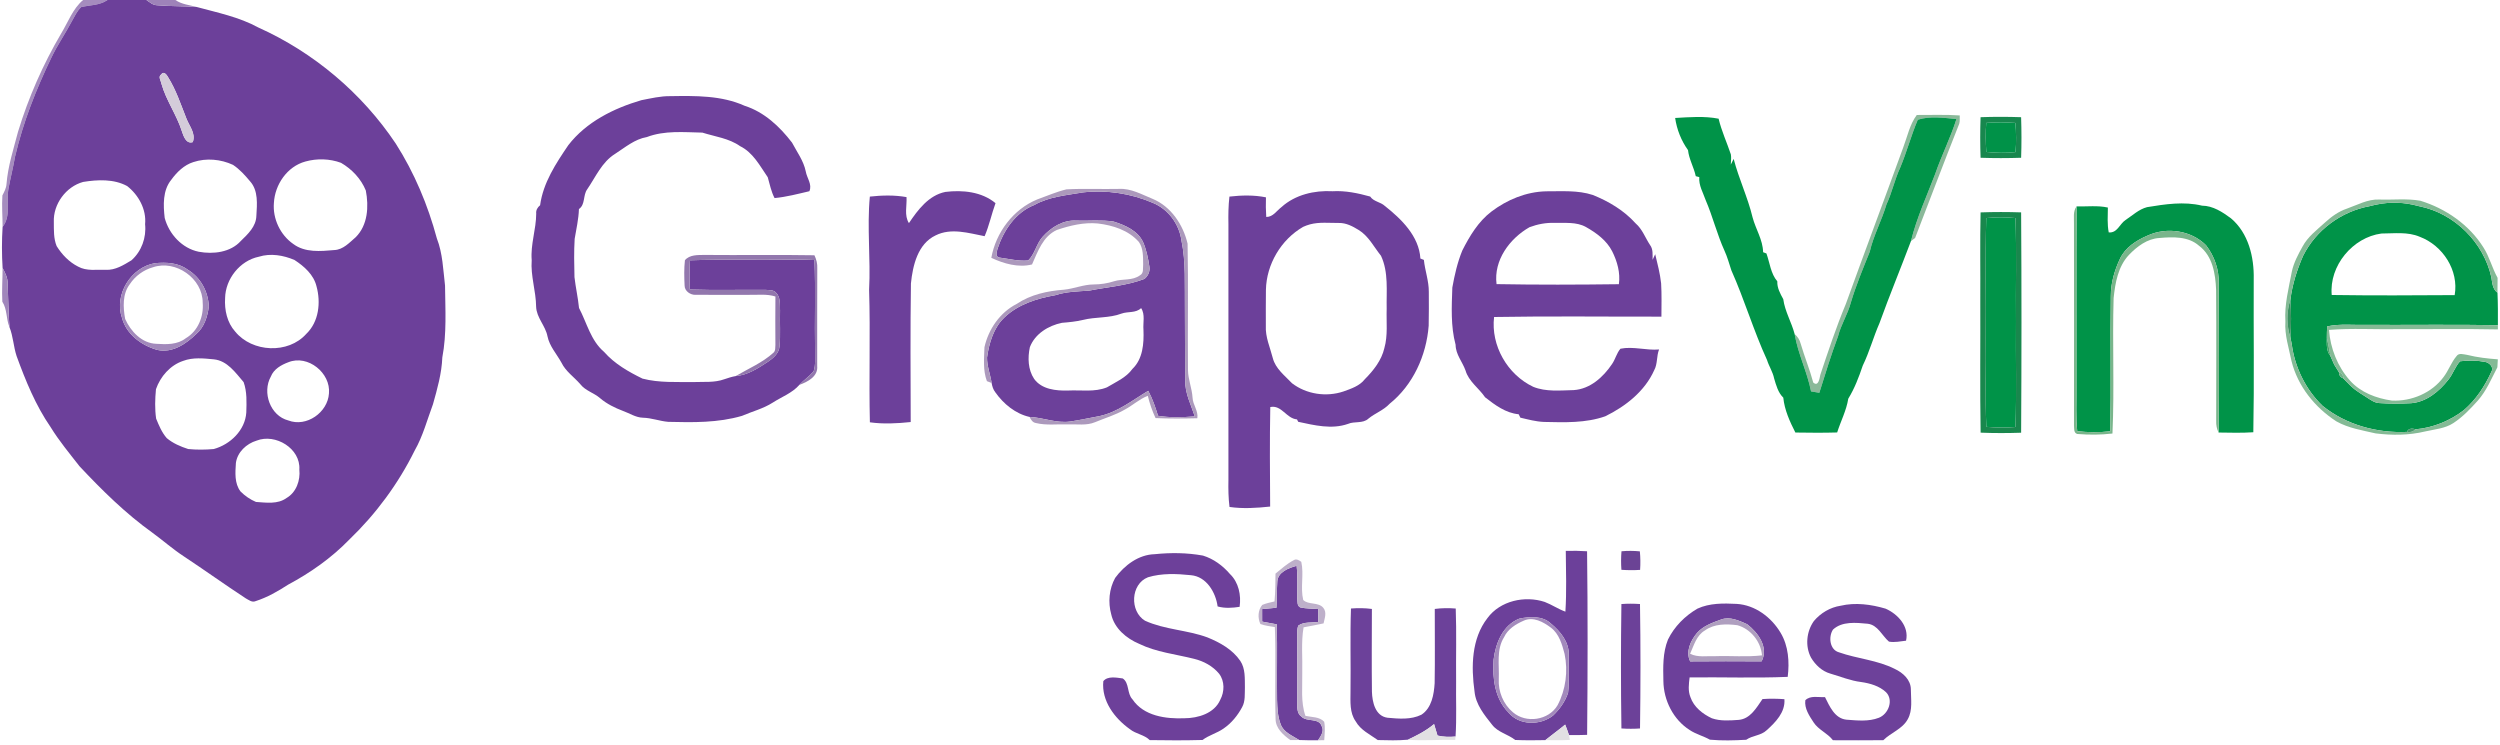 <?xml version="1.0" encoding="UTF-8" ?>
<!DOCTYPE svg PUBLIC "-//W3C//DTD SVG 1.1//EN" "http://www.w3.org/Graphics/SVG/1.1/DTD/svg11.dtd">
<svg width="1182pt" height="352pt" viewBox="0 0 1182 352" version="1.1" xmlns="http://www.w3.org/2000/svg">
<g id="#0e0e0eff">
</g>
<g id="#e6e5e5ff">
</g>
<g id="#a58cbeff">
<path fill="#a58cbe" opacity="1.00" d=" M 39.28 0.00 L 50.81 0.00 C 47.14 2.59 42.59 2.36 38.41 3.34 C 36.42 5.16 35.33 7.71 33.99 10.01 C 30.91 15.85 27.13 21.30 24.28 27.27 C 17.05 42.25 10.90 57.85 7.11 74.08 C 6.24 79.09 4.99 84.02 4.04 89.01 C 2.87 95.07 5.35 102.02 1.23 107.29 C 1.22 102.33 0.80 97.36 1.13 92.40 C 2.00 90.71 2.95 88.99 3.07 87.04 C 3.74 78.58 6.39 70.48 8.52 62.31 C 13.44 46.10 20.32 30.49 28.89 15.88 C 32.19 10.49 34.35 4.19 39.28 0.00 Z" />
</g>
<g id="#6c409aff">
<path fill="#6c409a" opacity="1.00" d=" M 50.81 0.00 L 69.23 0.00 C 70.75 1.05 72.25 2.42 74.21 2.48 C 80.46 3.04 86.76 2.83 93.02 3.31 C 102.85 5.98 113.07 8.05 122.09 12.98 C 148.28 24.74 171.13 43.99 187.10 67.87 C 195.91 81.67 202.31 96.95 206.55 112.74 C 209.31 119.82 209.52 127.53 210.41 135.00 C 210.53 146.33 211.26 157.77 209.13 168.98 C 208.83 176.57 206.75 183.88 204.70 191.15 C 201.96 198.48 199.98 206.15 196.07 213.00 C 188.31 228.71 177.75 243.01 165.12 255.14 C 156.74 263.77 146.81 270.77 136.22 276.43 C 131.39 279.56 126.35 282.45 120.84 284.22 C 119.13 284.99 117.57 283.61 116.15 282.87 C 106.30 276.42 96.74 269.54 86.92 263.05 C 81.73 259.66 77.09 255.54 72.09 251.89 C 59.40 242.81 48.24 231.79 37.59 220.44 C 32.89 214.40 27.96 208.49 23.94 201.96 C 16.83 191.65 12.09 179.99 7.83 168.30 C 6.37 163.83 6.23 159.03 4.47 154.64 C 3.98 147.77 3.89 140.88 3.62 133.99 C 3.66 131.34 2.41 128.98 1.23 126.70 C 0.83 120.24 0.82 113.75 1.23 107.29 C 5.35 102.02 2.87 95.07 4.04 89.01 C 4.99 84.02 6.24 79.09 7.11 74.08 C 10.90 57.85 17.05 42.25 24.28 27.27 C 27.13 21.30 30.91 15.85 33.99 10.01 C 35.33 7.71 36.42 5.16 38.41 3.34 C 42.59 2.36 47.14 2.59 50.81 0.00 M 76.23 35.20 C 74.59 36.22 76.14 38.26 76.34 39.64 C 78.57 47.51 83.49 54.21 85.97 62.00 C 86.74 64.31 87.99 68.23 91.15 67.19 C 92.66 63.07 89.53 59.66 88.14 56.06 C 85.50 49.44 83.28 42.62 79.49 36.53 C 78.92 35.43 77.36 33.36 76.23 35.20 M 91.40 76.64 C 87.04 78.01 83.61 81.38 80.98 85.00 C 76.89 90.01 77.17 96.99 77.87 103.05 C 79.90 110.66 86.06 117.42 93.97 119.03 C 100.81 120.29 108.99 119.36 113.88 113.91 C 117.22 110.66 121.08 107.08 121.21 102.06 C 121.53 96.58 122.20 90.11 118.22 85.71 C 115.83 82.85 113.29 80.02 110.17 77.95 C 104.36 75.25 97.52 74.62 91.40 76.64 M 144.37 76.37 C 135.77 78.72 129.96 87.27 129.50 95.96 C 128.88 103.42 132.54 111.12 138.67 115.36 C 144.21 119.51 151.57 118.80 158.05 118.23 C 162.28 118.05 165.18 114.71 168.17 112.16 C 173.94 106.42 174.41 97.62 172.96 90.08 C 170.71 84.54 166.37 79.96 161.23 76.98 C 155.91 75.00 149.82 74.84 144.37 76.37 M 39.30 86.02 C 31.17 88.25 25.08 96.56 25.45 105.00 C 25.48 108.80 25.31 112.76 26.78 116.35 C 29.27 120.34 32.68 123.92 36.93 126.05 C 40.92 128.28 45.64 127.40 50.00 127.57 C 54.49 127.82 58.47 125.30 62.16 123.07 C 66.92 118.84 69.27 112.32 68.60 106.01 C 69.28 99.02 65.52 92.19 60.12 87.97 C 53.81 84.54 46.16 84.91 39.30 86.02 M 122.38 121.38 C 113.43 123.22 106.57 131.90 106.43 140.96 C 106.08 146.56 107.37 152.54 111.21 156.79 C 119.27 166.65 136.28 167.47 144.83 157.84 C 150.78 152.15 151.75 142.96 149.64 135.35 C 148.31 129.85 143.78 125.88 139.23 122.92 C 133.97 120.67 127.95 119.64 122.38 121.38 M 73.34 124.43 C 62.02 126.26 53.82 139.33 57.68 150.28 C 59.69 158.05 66.95 163.35 74.37 165.44 C 81.48 167.05 88.02 162.56 92.86 157.85 C 96.57 154.64 98.13 149.69 98.72 144.98 C 98.53 137.92 94.75 131.03 88.61 127.42 C 84.22 124.17 78.56 123.94 73.34 124.43 M 86.59 170.63 C 80.47 172.66 75.81 178.03 73.74 184.01 C 73.30 188.62 73.15 193.35 73.82 197.93 C 75.15 201.16 76.52 204.51 78.85 207.15 C 81.76 209.60 85.37 211.14 88.97 212.30 C 92.97 212.70 97.04 212.66 101.05 212.31 C 108.85 210.17 115.92 203.43 116.45 195.03 C 116.59 190.24 116.83 185.25 115.19 180.67 C 111.34 176.21 107.47 170.51 101.07 169.89 C 96.28 169.43 91.19 168.88 86.59 170.63 M 136.35 171.26 C 132.95 172.53 129.45 174.49 128.05 178.05 C 123.86 185.52 127.76 196.61 136.32 198.79 C 144.90 202.09 154.95 195.01 155.53 186.04 C 156.46 176.36 145.56 167.53 136.35 171.26 M 121.34 208.32 C 116.52 209.77 112.20 213.78 111.53 218.92 C 111.24 223.44 110.80 228.50 113.70 232.34 C 115.78 234.44 118.30 236.17 121.02 237.32 C 125.83 237.64 131.29 238.51 135.45 235.47 C 140.09 232.81 142.08 227.12 141.53 221.99 C 142.18 212.04 130.19 204.82 121.34 208.32 Z" />
<path fill="#6c409a" opacity="1.00" d=" M 303.23 47.37 C 307.78 46.50 312.33 45.38 317.00 45.46 C 328.79 45.28 341.12 45.08 352.08 50.02 C 361.34 52.97 368.68 59.87 374.47 67.43 C 376.81 71.87 379.94 76.02 380.96 81.04 C 381.48 84.19 384.12 87.18 382.67 90.41 C 377.22 91.68 371.79 93.13 366.21 93.65 C 364.60 90.55 363.94 87.12 362.99 83.80 C 359.28 78.40 356.07 72.13 349.92 69.10 C 344.62 65.36 338.10 64.61 332.08 62.70 C 323.32 62.52 314.21 61.61 305.83 64.80 C 300.06 65.79 295.56 69.70 290.78 72.77 C 284.56 76.64 281.62 83.69 277.62 89.52 C 275.57 92.33 276.82 96.70 273.72 98.84 C 273.57 103.62 272.47 108.26 271.70 112.95 C 271.33 118.96 271.47 125.00 271.61 131.02 C 272.17 135.90 273.27 140.71 273.76 145.61 C 277.47 152.64 279.29 161.01 285.60 166.37 C 290.54 172.00 297.13 175.76 303.78 179.01 C 311.66 181.06 319.92 180.55 327.99 180.64 C 332.82 180.44 337.84 181.00 342.47 179.30 C 344.23 178.71 345.99 178.12 347.83 177.81 C 353.55 177.35 358.41 174.09 363.08 171.04 C 365.62 169.33 368.27 167.06 368.56 163.80 C 369.10 158.20 368.62 152.57 368.81 146.96 C 368.67 144.03 369.14 140.50 366.80 138.27 C 365.57 137.00 363.66 137.22 362.07 137.06 C 350.10 136.94 338.12 137.30 326.16 136.88 C 325.93 132.28 325.96 127.67 326.22 123.07 C 341.80 122.51 357.41 122.99 373.00 122.77 C 377.02 122.68 381.05 122.74 385.07 122.95 C 385.67 137.29 385.08 151.65 385.36 165.99 C 385.28 169.19 385.71 172.52 384.68 175.60 C 382.65 177.94 380.04 179.69 377.94 181.97 C 374.54 185.85 369.57 187.63 365.33 190.37 C 360.85 193.23 355.64 194.53 350.81 196.62 C 339.51 199.94 327.61 199.74 315.95 199.45 C 311.91 199.12 308.06 197.58 303.99 197.50 C 300.59 197.41 297.70 195.41 294.58 194.30 C 290.69 192.82 286.91 190.98 283.72 188.26 C 280.82 185.71 276.78 184.77 274.36 181.64 C 271.41 178.22 267.46 175.62 265.46 171.47 C 263.19 167.34 259.80 163.71 258.84 158.96 C 257.89 154.02 253.67 150.21 253.48 145.03 C 253.41 137.61 250.82 130.45 251.39 123.00 C 250.78 115.56 253.50 108.43 253.52 101.02 C 253.33 99.37 254.14 98.05 255.36 97.04 C 256.80 86.40 262.81 77.32 268.70 68.64 C 277.19 57.64 290.19 51.19 303.23 47.37 Z" />
<path fill="#6c409a" opacity="1.00" d=" M 429.74 105.49 C 433.97 99.21 439.09 92.33 446.97 90.74 C 455.10 89.74 464.17 90.63 470.68 96.05 C 468.81 101.21 467.70 106.62 465.53 111.67 C 457.97 110.22 449.71 107.60 442.36 111.29 C 433.91 115.28 431.55 125.54 430.69 134.00 C 430.36 155.84 430.53 177.69 430.58 199.54 C 424.16 200.22 417.69 200.56 411.28 199.67 C 410.78 178.78 411.56 157.89 410.91 137.00 C 411.70 122.33 409.87 107.61 411.26 92.95 C 417.00 92.32 422.90 92.17 428.60 93.19 C 428.86 97.26 427.42 101.84 429.74 105.49 Z" />
<path fill="#6c409a" opacity="1.00" d=" M 489.05 96.91 C 496.08 92.94 504.22 92.33 512.02 90.97 C 523.17 89.69 534.72 91.47 545.02 95.90 C 552.33 98.85 557.53 105.96 558.59 113.71 C 560.72 124.01 560.06 134.56 560.21 145.00 C 560.21 156.66 560.32 168.32 560.36 179.97 C 560.26 185.94 563.07 191.33 564.90 196.87 C 559.11 197.32 553.26 197.56 547.51 196.58 C 546.28 192.53 544.90 188.51 542.88 184.78 C 535.44 189.20 528.49 194.87 519.84 196.74 C 515.24 197.56 510.68 198.61 506.06 199.29 C 499.50 200.25 493.27 197.41 486.79 197.13 C 480.11 195.63 474.45 190.97 470.57 185.45 C 469.58 184.19 469.11 182.63 468.84 181.08 C 468.24 177.03 466.61 173.12 466.68 169.00 C 467.68 162.10 469.75 154.91 475.00 149.99 C 481.45 143.86 490.30 141.09 498.89 139.58 C 504.07 137.89 509.51 137.78 514.89 137.42 C 523.63 135.66 532.68 135.09 541.07 131.87 C 542.82 130.52 543.82 128.22 543.43 126.02 C 542.83 122.08 542.03 118.11 540.44 114.45 C 537.89 109.01 531.91 106.46 526.52 104.76 C 520.71 103.84 514.79 104.51 508.94 104.31 C 502.70 103.89 496.96 107.48 492.94 111.97 C 490.01 115.28 489.30 120.06 486.14 123.16 C 481.56 123.60 476.86 122.34 472.30 121.75 C 470.43 121.12 471.34 119.12 471.59 117.73 C 474.48 108.96 480.12 100.41 489.05 96.91 M 530.23 148.27 C 524.40 150.49 518.01 149.75 512.02 151.26 C 508.76 152.04 505.42 152.36 502.09 152.63 C 495.70 153.93 489.32 157.82 486.92 164.14 C 485.85 169.10 486.02 174.76 488.92 179.11 C 492.50 184.13 499.33 184.81 505.02 184.64 C 511.12 184.33 517.54 185.51 523.35 183.14 C 527.61 180.58 532.42 178.59 535.42 174.42 C 540.36 169.69 540.88 162.42 540.63 155.99 C 540.33 152.58 541.53 148.70 539.52 145.67 C 536.98 148.14 533.29 147.16 530.23 148.27 Z" />
<path fill="#6c409a" opacity="1.00" d=" M 605.89 97.91 C 612.38 92.04 621.44 89.94 630.00 90.42 C 636.07 90.06 642.02 91.32 647.83 92.93 C 649.43 95.34 652.68 95.45 654.73 97.35 C 662.60 103.59 670.88 111.59 671.57 122.23 C 672.11 122.44 672.66 122.66 673.21 122.88 C 673.72 127.96 675.59 132.85 675.54 138.00 C 675.55 143.33 675.62 148.67 675.48 154.01 C 674.40 168.06 668.08 182.06 656.95 190.95 C 654.15 193.99 650.14 195.32 647.00 197.92 C 644.36 200.39 640.40 199.05 637.29 200.43 C 629.60 203.11 621.45 201.07 613.79 199.43 C 613.65 199.14 613.36 198.57 613.22 198.29 C 608.15 197.87 605.96 191.32 600.59 192.45 C 600.29 208.13 600.43 223.82 600.53 239.50 C 594.14 240.18 587.69 240.61 581.31 239.69 C 580.79 235.48 580.71 231.24 580.80 227.00 C 580.81 186.67 580.81 146.34 580.80 106.00 C 580.71 101.64 580.77 97.28 581.27 92.95 C 586.99 92.30 592.87 92.15 598.54 93.30 C 598.44 96.40 598.47 99.49 598.68 102.58 C 601.86 102.63 603.61 99.63 605.89 97.91 M 619.32 106.09 C 618.21 106.40 617.15 106.79 616.12 107.26 C 605.67 113.28 598.79 124.95 598.53 137.00 C 598.43 142.66 598.50 148.33 598.49 153.99 C 598.19 159.32 600.50 164.27 601.79 169.34 C 603.10 174.38 607.45 177.56 610.84 181.18 C 617.65 186.42 627.08 187.82 635.20 185.08 C 638.85 183.76 642.83 182.48 645.30 179.28 C 649.39 175.17 653.19 170.37 654.52 164.60 C 656.25 158.55 655.41 152.20 655.62 146.00 C 655.44 137.62 656.59 128.78 652.94 120.94 C 649.56 116.74 647.06 111.56 642.30 108.69 C 639.50 106.97 636.41 105.34 633.04 105.42 C 628.47 105.45 623.78 104.89 619.32 106.09 Z" />
<path fill="#6c409a" opacity="1.00" d=" M 705.08 100.08 C 712.53 94.42 721.57 90.67 730.99 90.45 C 738.37 90.49 745.94 89.85 753.08 92.18 C 760.65 95.23 767.84 99.50 773.34 105.63 C 776.52 108.37 777.86 112.41 780.12 115.81 C 781.67 117.82 781.30 120.47 781.35 122.84 C 781.75 121.95 782.16 121.07 782.58 120.19 C 783.67 124.74 784.87 129.30 785.38 133.97 C 785.69 139.21 785.54 144.47 785.52 149.71 C 759.14 149.76 732.76 149.40 706.40 149.88 C 704.81 163.40 712.70 177.09 724.90 182.88 C 730.96 185.34 737.67 184.58 744.05 184.44 C 751.83 183.93 758.00 178.31 762.16 172.14 C 763.75 169.86 764.33 166.98 766.15 164.87 C 772.21 163.66 778.31 165.76 784.41 165.23 C 783.14 168.40 783.77 172.01 782.10 175.06 C 777.64 185.00 768.60 192.10 759.00 196.81 C 749.69 200.09 739.71 199.71 729.98 199.49 C 726.19 199.34 722.51 198.33 718.83 197.47 C 718.56 196.93 718.29 196.39 718.03 195.86 C 711.91 195.29 706.83 191.50 702.16 187.84 C 699.20 183.48 694.38 180.35 692.88 175.11 C 691.41 171.02 688.25 167.58 688.21 163.03 C 685.84 154.20 686.35 145.00 686.66 135.96 C 687.73 130.01 689.08 124.02 691.39 118.41 C 694.85 111.59 698.92 104.80 705.08 100.08 M 723.15 107.42 C 713.77 112.76 706.13 123.06 707.57 134.33 C 726.84 134.69 746.13 134.62 765.41 134.37 C 766.16 128.99 764.64 123.60 762.24 118.82 C 759.61 113.65 754.75 110.10 749.82 107.32 C 745.29 104.81 739.97 105.51 735.01 105.38 C 730.95 105.23 726.93 106.00 723.15 107.42 Z" />
<path fill="#6c409a" opacity="1.00" d=" M 740.30 260.46 C 743.66 260.36 747.01 260.41 750.37 260.64 C 750.71 289.56 750.68 318.51 750.39 347.44 C 747.52 347.55 744.66 347.58 741.81 347.53 C 741.28 345.85 740.64 344.22 740.01 342.59 C 736.96 345.13 733.73 347.44 730.64 349.93 C 725.89 350.03 721.14 350.06 716.39 349.86 C 712.94 347.11 708.17 346.26 705.43 342.62 C 701.76 337.98 697.74 333.10 697.16 326.96 C 695.53 315.25 695.67 302.00 703.27 292.23 C 709.28 284.03 720.94 281.49 730.33 284.59 C 733.70 285.87 736.71 287.97 740.12 289.19 C 740.73 279.63 740.39 270.03 740.30 260.46 M 718.39 292.48 C 710.55 295.51 707.08 304.17 706.16 311.94 C 705.55 320.64 706.74 330.34 713.17 336.83 C 718.28 343.08 728.22 343.08 734.29 338.30 C 737.42 335.36 739.99 331.68 741.38 327.60 C 742.06 321.75 741.52 315.82 741.69 309.94 C 742.06 303.72 737.75 298.50 733.22 294.78 C 729.29 291.08 723.28 291.49 718.39 292.48 Z" />
<path fill="#6c409a" opacity="1.00" d=" M 603.91 275.03 C 604.11 270.45 609.28 268.56 613.04 267.52 C 613.61 272.68 613.27 277.86 613.34 283.03 C 613.52 284.45 613.17 286.41 614.75 287.18 C 617.54 287.80 620.42 287.74 623.27 287.96 C 623.29 289.98 623.30 292.01 623.29 294.04 C 620.18 294.55 616.55 293.87 613.86 295.77 C 613.16 297.39 613.37 299.22 613.29 300.94 C 613.42 311.31 613.40 321.69 613.30 332.06 C 613.34 334.39 613.11 337.21 615.25 338.76 C 617.91 341.54 623.61 339.21 624.93 343.40 C 626.18 345.80 624.42 348.05 623.17 350.00 C 620.18 350.03 617.20 350.01 614.22 349.88 C 611.04 347.81 606.84 346.28 605.49 342.40 C 604.07 338.79 603.94 334.84 603.80 331.02 C 603.65 319.07 603.94 307.13 603.68 295.19 C 601.38 294.73 599.06 294.31 596.75 293.90 C 596.72 291.92 596.71 289.94 596.74 287.97 C 598.99 287.75 601.24 287.54 603.50 287.34 C 603.79 283.24 603.62 279.13 603.91 275.03 Z" />
<path fill="#6c409a" opacity="1.00" d=" M 802.56 287.76 C 808.31 285.11 814.86 285.20 821.05 285.52 C 829.79 286.01 837.50 291.83 841.87 299.18 C 845.60 305.40 846.10 312.97 845.23 320.02 C 829.78 320.67 814.31 320.10 798.85 320.28 C 798.47 323.38 798.02 326.65 799.25 329.63 C 800.84 334.31 805.03 337.56 809.36 339.60 C 813.41 341.01 817.84 340.66 822.06 340.36 C 827.57 339.89 830.48 334.59 833.30 330.52 C 836.75 330.26 840.22 330.32 843.67 330.57 C 844.15 336.76 839.48 341.49 835.24 345.29 C 832.57 347.83 828.56 347.68 825.62 349.76 C 819.90 350.08 814.15 350.25 808.44 349.72 C 805.36 347.98 801.85 347.14 798.90 345.17 C 791.14 340.26 786.56 331.11 786.45 322.03 C 786.31 315.45 786.10 308.60 788.62 302.38 C 791.63 296.23 796.66 291.18 802.56 287.76 M 813.75 292.91 C 809.65 294.39 805.26 295.92 802.32 299.30 C 799.29 302.95 796.89 308.04 799.10 312.70 C 810.36 312.61 821.63 312.61 832.89 312.69 C 836.29 305.99 831.21 299.10 826.04 295.13 C 822.26 293.47 817.92 291.36 813.75 292.91 Z" />
</g>
<g id="#9e83b9ff">
<path fill="#9e83b9" opacity="1.00" d=" M 69.23 0.00 L 82.93 0.00 C 85.92 2.10 89.61 2.35 93.02 3.31 C 86.76 2.83 80.46 3.04 74.21 2.48 C 72.25 2.42 70.75 1.05 69.23 0.00 Z" />
</g>
<g id="#d4ccdaff">
<path fill="#d4ccda" opacity="1.00" d=" M 76.23 35.20 C 77.36 33.36 78.92 35.43 79.49 36.53 C 83.28 42.62 85.50 49.44 88.14 56.06 C 89.53 59.66 92.66 63.07 91.15 67.19 C 87.99 68.23 86.74 64.31 85.97 62.00 C 83.49 54.21 78.57 47.51 76.34 39.64 C 76.14 38.26 74.59 36.22 76.23 35.20 Z" />
</g>
<g id="#8ab999ff">
<path fill="#8ab999" opacity="1.00" d=" M 906.25 54.36 C 913.02 54.42 919.80 54.10 926.56 54.58 C 926.50 55.88 926.72 57.23 926.33 58.50 C 919.20 76.43 912.41 94.50 905.47 112.50 C 904.98 112.87 904.00 113.62 903.50 113.99 C 906.20 103.04 910.96 92.76 914.96 82.24 C 917.98 73.46 922.23 65.14 925.01 56.27 C 918.99 55.74 912.55 54.73 906.73 56.61 C 903.59 64.01 901.51 71.86 898.40 79.30 C 895.77 84.90 894.56 91.03 891.93 96.63 C 889.67 104.24 885.82 111.25 884.02 119.02 C 880.84 126.93 877.54 134.82 875.09 143.01 C 873.62 148.55 870.44 153.43 869.02 158.99 C 865.77 167.79 862.95 176.75 860.18 185.71 C 858.86 185.50 857.55 185.28 856.26 185.05 C 854.46 175.82 850.05 167.26 848.50 157.94 C 849.89 159.13 850.91 160.68 851.35 162.47 C 853.16 168.66 855.64 174.62 857.30 180.86 C 859.77 183.02 860.28 178.88 860.64 177.23 C 864.40 165.98 868.14 154.68 872.71 143.71 C 881.63 119.02 890.87 94.45 899.82 69.78 C 901.81 64.59 902.88 58.90 906.25 54.36 Z" />
</g>
<g id="#18874eff">
<path fill="#18874e" opacity="1.00" d=" M 936.41 55.41 C 942.79 55.18 949.19 55.19 955.58 55.41 C 955.80 61.80 955.81 68.20 955.59 74.59 C 949.20 74.81 942.80 74.81 936.42 74.59 C 936.19 68.20 936.19 61.80 936.41 55.41 M 939.11 58.10 C 938.71 62.68 938.81 67.27 939.15 71.85 C 943.72 72.29 948.34 72.42 952.92 71.92 C 953.37 67.33 953.27 62.71 952.87 58.12 C 948.29 57.78 943.69 57.74 939.11 58.10 Z" />
</g>
<g id="#009348ff">
<path fill="#009348" opacity="1.00" d=" M 792.01 55.78 C 798.81 55.39 805.84 54.80 812.56 56.12 C 813.93 61.92 816.47 67.36 818.35 73.00 C 818.63 74.61 818.39 76.24 818.30 77.85 C 818.74 76.94 819.20 76.03 819.68 75.13 C 822.10 84.53 826.37 93.36 828.63 102.82 C 830.10 108.35 833.49 113.42 833.60 119.25 C 834.11 119.44 834.64 119.63 835.17 119.83 C 836.74 124.22 837.20 129.39 840.31 133.02 C 840.19 136.16 841.68 138.80 843.13 141.45 C 843.91 147.26 847.05 152.35 848.50 157.94 C 850.05 167.26 854.46 175.82 856.26 185.05 C 857.55 185.28 858.86 185.50 860.18 185.71 C 862.95 176.75 865.77 167.79 869.02 158.99 C 870.44 153.43 873.62 148.55 875.09 143.01 C 877.54 134.82 880.84 126.93 884.02 119.02 C 885.82 111.25 889.67 104.24 891.93 96.63 C 894.56 91.03 895.77 84.90 898.40 79.30 C 901.51 71.86 903.59 64.01 906.73 56.61 C 912.55 54.73 918.99 55.74 925.01 56.27 C 922.23 65.14 917.98 73.46 914.96 82.24 C 910.96 92.76 906.20 103.04 903.50 113.99 C 898.62 126.94 893.32 139.75 888.62 152.78 C 885.72 159.38 883.87 166.40 880.70 172.88 C 878.88 178.28 876.85 183.63 873.86 188.51 C 872.98 194.09 870.30 199.12 868.61 204.47 C 862.02 204.67 855.43 204.60 848.85 204.50 C 846.22 199.32 843.72 193.84 843.14 188.01 C 840.66 185.62 839.77 182.14 838.81 178.94 C 838.19 175.85 836.38 173.20 835.45 170.21 C 829.10 156.39 824.79 141.71 818.59 127.82 C 817.56 124.71 816.71 121.53 815.34 118.54 C 811.82 110.80 809.82 102.49 806.47 94.69 C 805.23 91.10 803.10 87.67 803.42 83.73 C 802.85 83.59 802.30 83.45 801.76 83.30 C 800.86 79.08 798.56 75.29 798.09 70.97 C 794.88 66.51 792.79 61.21 792.01 55.78 Z" />
<path fill="#009348" opacity="1.00" d=" M 1123.63 96.71 C 1130.11 95.35 1136.87 95.60 1143.25 97.38 C 1143.39 97.41 1143.66 97.48 1143.80 97.51 C 1160.41 100.81 1174.25 114.57 1177.90 131.07 C 1178.36 133.69 1178.42 136.66 1180.81 138.39 C 1181.04 143.50 1181.03 148.63 1181.00 153.75 C 1160.34 153.40 1139.66 153.69 1119.00 153.61 C 1112.75 153.76 1106.44 153.00 1100.28 154.31 C 1100.19 156.10 1100.11 157.89 1100.13 159.68 C 1100.12 162.62 1099.78 165.84 1101.79 168.27 C 1102.36 169.56 1102.90 170.88 1103.52 172.17 C 1103.58 172.28 1103.69 172.49 1103.74 172.59 C 1104.40 173.73 1105.13 174.85 1105.85 175.98 C 1105.86 177.42 1106.56 178.39 1107.93 178.91 L 1108.30 179.30 C 1108.39 179.39 1108.58 179.59 1108.68 179.69 C 1109.53 180.59 1110.42 181.49 1111.33 182.37 C 1111.44 182.47 1111.66 182.68 1111.77 182.78 C 1112.10 183.06 1112.75 183.63 1113.08 183.91 C 1113.21 184.02 1113.49 184.23 1113.62 184.34 C 1115.12 185.42 1116.69 186.43 1118.28 187.42 C 1118.38 187.48 1118.58 187.61 1118.68 187.68 C 1120.64 188.91 1122.60 190.51 1125.04 190.58 C 1130.02 190.92 1135.03 190.90 1140.02 190.63 C 1147.24 190.04 1153.21 185.05 1157.54 179.58 C 1159.75 176.89 1160.75 173.39 1163.10 170.82 C 1166.97 170.29 1170.98 170.36 1174.84 171.09 C 1176.88 171.35 1179.23 173.62 1177.94 175.72 C 1174.87 182.53 1170.62 189.03 1164.90 193.92 C 1158.33 198.99 1150.31 202.29 1142.02 202.98 C 1140.62 202.46 1138.53 202.47 1138.07 204.21 C 1123.91 204.86 1109.20 200.90 1098.11 191.88 C 1090.14 184.22 1085.01 173.71 1083.54 162.78 C 1083.51 162.65 1083.46 162.38 1083.43 162.25 C 1083.31 161.58 1083.05 160.24 1082.92 159.57 C 1083.32 153.61 1083.29 147.64 1082.91 141.68 C 1083.79 134.50 1086.02 127.56 1088.91 120.94 C 1094.97 108.79 1106.96 99.95 1120.30 97.49 C 1120.45 97.45 1120.75 97.38 1120.89 97.34 C 1121.38 97.23 1122.37 96.99 1122.86 96.87 C 1123.05 96.83 1123.44 96.75 1123.63 96.71 M 1102.44 139.47 C 1121.81 139.76 1141.20 139.66 1160.57 139.53 C 1162.62 127.82 1154.94 116.04 1144.06 111.95 C 1138.34 109.49 1131.98 110.40 1125.95 110.41 C 1112.31 112.21 1101.17 125.70 1102.44 139.47 Z" />
<path fill="#009348" opacity="1.00" d=" M 1015.13 97.94 C 1023.70 96.54 1032.53 95.16 1041.14 97.24 C 1046.31 97.29 1050.74 100.24 1054.77 103.19 C 1063.08 110.18 1065.79 121.56 1065.56 132.00 C 1065.44 156.12 1065.83 180.26 1065.37 204.37 C 1059.90 204.74 1054.42 204.58 1048.95 204.50 C 1049.25 181.00 1049.08 157.48 1049.01 133.98 C 1049.21 127.50 1046.96 121.07 1043.02 115.97 C 1035.95 108.86 1024.38 107.24 1015.36 111.39 C 1010.08 113.64 1004.82 117.00 1002.31 122.37 C 999.72 127.87 997.96 133.86 997.99 139.98 C 997.70 161.29 998.15 182.61 997.76 203.92 C 992.56 204.50 987.31 204.48 982.12 203.87 C 981.41 196.93 981.81 189.96 981.73 183.00 C 981.77 154.52 981.65 126.05 981.80 97.57 C 986.72 97.74 991.73 97.04 996.60 98.13 C 996.57 102.05 996.25 106.01 997.01 109.88 C 1001.06 110.28 1002.12 105.89 1004.97 104.01 C 1008.26 101.85 1011.23 98.96 1015.13 97.94 Z" />
<path fill="#009348" opacity="1.00" d=" M 939.11 103.10 C 943.69 102.64 948.31 102.61 952.90 103.10 C 953.51 119.38 952.98 135.70 953.16 152.00 C 952.98 168.63 953.50 185.27 952.91 201.89 C 948.33 202.30 943.73 202.19 939.16 201.81 C 938.50 187.89 939.06 173.93 938.87 160.00 C 939.04 141.04 938.55 122.06 939.11 103.10 Z" />
</g>
<g id="#009248ff">
<path fill="#009248" opacity="1.00" d=" M 939.11 58.10 C 943.69 57.74 948.29 57.78 952.87 58.12 C 953.27 62.71 953.37 67.33 952.92 71.92 C 948.34 72.42 943.72 72.29 939.15 71.85 C 938.81 67.27 938.71 62.68 939.11 58.10 Z" />
</g>
<g id="#ac99bcff">
<path fill="#ac99bc" opacity="1.00" d=" M 490.40 94.29 C 494.99 92.67 499.47 90.66 504.20 89.53 C 512.47 89.07 520.77 89.50 529.06 89.31 C 534.74 88.99 539.81 91.94 544.91 94.00 C 553.66 97.60 559.39 106.26 561.49 115.20 C 561.89 135.13 561.49 155.08 561.68 175.02 C 561.75 179.45 563.57 183.60 563.84 188.02 C 563.97 191.43 566.65 194.24 566.10 197.74 C 559.51 197.91 552.92 197.97 546.34 197.67 C 544.78 194.29 543.55 190.76 542.68 187.14 C 538.67 188.68 535.51 191.70 531.74 193.69 C 527.34 196.24 522.42 197.66 517.75 199.61 C 513.72 201.32 509.24 200.49 505.00 200.66 C 499.95 200.46 494.79 201.23 489.83 200.02 C 488.24 199.79 487.41 198.46 486.79 197.13 C 493.27 197.41 499.50 200.25 506.06 199.29 C 510.68 198.61 515.24 197.56 519.84 196.74 C 528.49 194.87 535.44 189.20 542.88 184.78 C 544.90 188.51 546.28 192.53 547.51 196.58 C 553.26 197.56 559.11 197.32 564.90 196.87 C 563.07 191.33 560.26 185.94 560.36 179.97 C 560.32 168.32 560.21 156.66 560.21 145.00 C 560.06 134.56 560.72 124.01 558.59 113.71 C 557.53 105.96 552.33 98.85 545.02 95.90 C 534.72 91.47 523.17 89.69 512.02 90.97 C 504.22 92.33 496.08 92.94 489.05 96.91 C 480.12 100.41 474.48 108.96 471.59 117.73 C 471.34 119.12 470.43 121.12 472.30 121.75 C 476.86 122.34 481.56 123.60 486.14 123.16 C 489.30 120.06 490.01 115.28 492.94 111.97 C 496.96 107.48 502.70 103.89 508.94 104.31 C 514.79 104.51 520.71 103.84 526.52 104.76 C 531.91 106.46 537.89 109.01 540.44 114.45 C 542.03 118.11 542.83 122.08 543.43 126.02 C 543.82 128.22 542.82 130.52 541.07 131.87 C 532.68 135.09 523.63 135.66 514.89 137.42 C 509.51 137.78 504.07 137.89 498.89 139.58 C 490.30 141.09 481.45 143.86 475.00 149.99 C 469.75 154.91 467.68 162.10 466.68 169.00 C 466.61 173.12 468.24 177.03 468.84 181.08 C 468.28 180.86 467.16 180.43 466.61 180.21 C 464.68 175.09 465.28 169.50 465.45 164.16 C 467.36 155.62 472.80 147.70 480.72 143.68 C 487.29 139.26 495.24 137.54 503.04 136.97 C 507.78 136.51 512.27 134.51 517.08 134.49 C 520.37 134.46 523.63 134.00 526.77 132.96 C 530.78 131.72 535.49 132.81 539.03 130.13 C 540.90 129.12 540.27 126.77 540.48 125.03 C 540.41 121.46 540.63 117.49 538.47 114.41 C 533.58 108.84 526.19 106.51 519.04 105.66 C 512.45 105.04 505.89 106.62 499.69 108.72 C 493.07 111.75 490.70 118.90 487.94 125.03 C 481.55 126.67 474.55 124.66 468.69 121.90 C 470.85 109.91 479.06 98.95 490.40 94.29 Z" />
</g>
<g id="#84ba95ff">
<path fill="#84ba95" opacity="1.00" d=" M 1109.64 98.63 C 1114.63 96.88 1119.48 94.10 1124.94 94.34 C 1131.40 94.57 1137.95 93.77 1144.35 94.91 C 1156.34 98.60 1167.37 106.21 1174.12 116.91 C 1177.04 121.40 1178.25 126.71 1180.86 131.37 C 1180.88 133.71 1180.80 136.04 1180.81 138.39 C 1178.42 136.66 1178.36 133.69 1177.90 131.07 C 1174.25 114.57 1160.41 100.81 1143.80 97.51 C 1143.66 97.48 1143.39 97.41 1143.25 97.38 C 1136.87 95.60 1130.11 95.35 1123.63 96.71 C 1123.44 96.75 1123.05 96.83 1122.86 96.87 C 1122.37 96.99 1121.38 97.23 1120.89 97.34 C 1120.75 97.38 1120.45 97.45 1120.30 97.49 C 1106.96 99.95 1094.97 108.79 1088.91 120.94 C 1086.02 127.56 1083.79 134.50 1082.91 141.68 C 1081.03 147.48 1081.02 153.78 1082.92 159.57 C 1083.05 160.24 1083.31 161.58 1083.43 162.25 C 1083.46 162.38 1083.51 162.65 1083.54 162.78 C 1085.01 173.71 1090.14 184.22 1098.11 191.88 C 1109.20 200.90 1123.91 204.86 1138.07 204.21 C 1139.51 204.54 1140.97 204.04 1142.02 202.98 C 1150.31 202.29 1158.33 198.99 1164.90 193.92 C 1170.62 189.03 1174.87 182.53 1177.94 175.72 C 1179.23 173.62 1176.88 171.35 1174.84 171.09 C 1170.98 170.36 1166.97 170.29 1163.10 170.82 C 1160.75 173.39 1159.75 176.89 1157.54 179.58 C 1153.21 185.05 1147.24 190.04 1140.02 190.63 C 1135.03 190.90 1130.02 190.92 1125.04 190.58 C 1122.60 190.51 1120.64 188.91 1118.68 187.68 C 1118.58 187.61 1118.38 187.48 1118.28 187.42 C 1116.69 186.43 1115.12 185.42 1113.62 184.34 C 1113.49 184.23 1113.21 184.02 1113.08 183.91 C 1112.75 183.63 1112.10 183.06 1111.77 182.78 C 1111.66 182.68 1111.44 182.47 1111.33 182.37 C 1110.42 181.49 1109.53 180.59 1108.68 179.69 C 1108.58 179.59 1108.39 179.39 1108.30 179.30 L 1107.93 178.91 C 1107.92 177.42 1107.23 176.45 1105.85 175.98 C 1105.13 174.85 1104.40 173.73 1103.74 172.59 C 1103.69 172.49 1103.58 172.28 1103.52 172.17 C 1102.90 170.88 1102.36 169.56 1101.79 168.27 C 1101.34 165.38 1100.72 162.53 1100.13 159.68 C 1100.11 157.89 1100.19 156.10 1100.28 154.31 C 1106.44 153.00 1112.75 153.76 1119.00 153.61 C 1139.66 153.69 1160.34 153.40 1181.00 153.75 C 1181.00 154.25 1181.00 155.25 1181.00 155.75 C 1165.34 155.41 1149.66 155.69 1134.00 155.60 C 1123.05 155.85 1112.07 155.09 1101.15 155.98 C 1101.81 164.74 1105.20 173.35 1111.07 179.92 C 1116.10 185.57 1123.61 188.37 1130.94 189.40 C 1140.15 189.81 1149.75 185.80 1155.30 178.28 C 1157.67 175.20 1158.90 171.39 1161.42 168.41 C 1162.55 166.67 1164.79 167.58 1166.46 167.78 C 1171.21 168.98 1176.09 169.53 1180.97 169.89 C 1180.91 171.15 1180.83 172.40 1180.76 173.65 C 1177.94 179.07 1175.57 184.83 1171.48 189.45 C 1168.01 193.30 1164.38 197.11 1160.04 199.98 C 1156.05 202.63 1151.15 202.95 1146.62 203.99 C 1138.98 205.84 1130.96 205.89 1123.19 204.91 C 1116.91 203.45 1110.33 202.44 1104.65 199.23 C 1094.48 192.67 1086.38 182.61 1083.43 170.75 C 1082.19 164.55 1080.10 158.42 1080.53 152.00 C 1080.03 143.94 1082.14 136.12 1083.61 128.27 C 1084.53 124.09 1086.58 120.27 1088.65 116.55 C 1091.13 111.92 1095.41 108.71 1099.22 105.23 C 1102.27 102.44 1105.68 99.96 1109.64 98.63 Z" />
</g>
<g id="#519b70ff">
<path fill="#519b70" opacity="1.00" d=" M 1122.86 96.87 C 1123.05 96.83 1123.44 96.75 1123.63 96.71 C 1123.44 96.75 1123.05 96.83 1122.86 96.87 Z" />
</g>
<g id="#52a270ff">
<path fill="#52a270" opacity="1.00" d=" M 1120.30 97.49 C 1120.45 97.45 1120.75 97.38 1120.89 97.34 C 1120.75 97.38 1120.45 97.45 1120.30 97.49 Z" />
</g>
<g id="#51a26eff">
<path fill="#51a26e" opacity="1.00" d=" M 1143.25 97.38 C 1143.39 97.41 1143.66 97.48 1143.80 97.51 C 1143.66 97.48 1143.39 97.41 1143.25 97.38 Z" />
<path fill="#51a26e" opacity="1.00" d=" M 1083.43 162.25 C 1083.46 162.38 1083.51 162.65 1083.54 162.78 C 1083.51 162.65 1083.46 162.38 1083.43 162.25 Z" />
</g>
<g id="#79b58bff">
<path fill="#79b58b" opacity="1.00" d=" M 980.57 106.00 C 980.68 103.18 979.97 100.01 981.80 97.57 C 981.65 126.05 981.77 154.52 981.73 183.00 C 981.81 189.96 981.41 196.93 982.12 203.87 C 987.31 204.48 992.56 204.50 997.76 203.92 C 998.15 182.61 997.70 161.29 997.99 139.98 C 997.96 133.86 999.72 127.87 1002.31 122.37 C 1004.82 117.00 1010.08 113.64 1015.36 111.39 C 1024.38 107.24 1035.95 108.86 1043.02 115.97 C 1046.96 121.07 1049.21 127.50 1049.01 133.98 C 1049.08 157.48 1049.25 181.00 1048.95 204.50 C 1048.07 202.80 1047.76 200.91 1047.82 199.02 C 1047.82 178.34 1047.94 157.65 1047.77 136.97 C 1047.48 129.50 1046.11 120.99 1039.72 116.21 C 1034.62 111.67 1027.33 111.98 1020.97 112.52 C 1015.24 112.85 1010.38 116.53 1006.55 120.53 C 1001.39 126.01 1000.08 133.75 999.32 140.96 C 998.69 162.28 999.74 183.66 998.77 204.97 C 993.24 205.63 987.62 205.64 982.08 205.18 C 980.31 204.58 980.73 202.45 980.58 201.03 C 980.60 169.35 980.64 137.68 980.57 106.00 Z" />
</g>
<g id="#19874dff">
<path fill="#19874d" opacity="1.00" d=" M 936.42 100.42 C 942.80 100.19 949.20 100.19 955.59 100.41 C 955.82 135.14 955.80 169.87 955.59 204.59 C 949.21 204.81 942.82 204.82 936.44 204.56 C 936.08 183.71 936.38 162.85 936.28 142.00 C 936.37 128.14 936.11 114.27 936.42 100.42 M 939.11 103.10 C 938.55 122.06 939.04 141.04 938.87 160.00 C 939.06 173.93 938.50 187.89 939.16 201.81 C 943.73 202.19 948.33 202.30 952.91 201.89 C 953.50 185.27 952.98 168.63 953.16 152.00 C 952.98 135.70 953.51 119.38 952.90 103.10 C 948.31 102.61 943.69 102.64 939.11 103.10 Z" />
</g>
<g id="#9277adff">
<path fill="#9277ad" opacity="1.00" d=" M 323.83 123.04 C 326.03 120.38 329.87 120.59 333.00 120.53 C 350.35 120.71 367.71 120.38 385.06 120.69 C 386.01 122.65 386.54 124.78 386.41 126.97 C 386.31 142.33 386.41 157.69 386.37 173.05 C 386.88 177.99 381.84 180.55 377.94 181.97 C 380.04 179.69 382.65 177.94 384.68 175.60 C 385.71 172.52 385.28 169.19 385.36 165.99 C 385.08 151.65 385.67 137.29 385.07 122.95 C 381.05 122.74 377.02 122.68 373.00 122.77 C 357.41 122.99 341.80 122.51 326.22 123.07 C 325.96 127.67 325.93 132.28 326.16 136.88 C 338.12 137.30 350.10 136.94 362.07 137.06 C 363.66 137.22 365.57 137.00 366.80 138.27 C 369.14 140.50 368.67 144.03 368.81 146.96 C 368.62 152.57 369.10 158.20 368.56 163.80 C 368.27 167.06 365.62 169.33 363.08 171.04 C 358.41 174.09 353.55 177.35 347.83 177.81 C 353.86 174.26 360.47 171.51 365.71 166.74 C 366.75 165.80 366.49 164.29 366.61 163.05 C 366.57 155.43 366.53 147.81 366.62 140.19 C 362.54 138.87 358.20 139.50 354.00 139.40 C 345.64 139.36 337.29 139.46 328.94 139.39 C 326.49 139.54 323.68 137.67 323.68 135.03 C 323.48 131.04 323.39 127.01 323.83 123.04 Z" />
</g>
<g id="#a289bbff">
<path fill="#a289bb" opacity="1.00" d=" M 73.34 124.43 C 78.56 123.94 84.22 124.17 88.61 127.42 C 94.75 131.03 98.53 137.92 98.72 144.98 C 98.13 149.69 96.57 154.64 92.86 157.85 C 88.02 162.56 81.48 167.05 74.37 165.44 C 66.95 163.35 59.69 158.05 57.68 150.28 C 53.82 139.33 62.02 126.26 73.34 124.43 M 72.36 126.35 C 67.87 127.60 63.92 130.48 61.36 134.38 C 57.83 139.03 58.18 145.37 59.18 150.80 C 61.79 156.69 67.07 162.32 73.90 162.55 C 78.63 162.88 83.88 163.01 87.82 159.93 C 93.62 156.54 96.39 149.63 95.83 143.11 C 95.86 131.68 83.14 122.70 72.36 126.35 Z" />
</g>
<g id="#a086bbff">
<path fill="#a086bb" opacity="1.00" d=" M 1.23 126.70 C 2.41 128.98 3.66 131.34 3.62 133.99 C 3.89 140.88 3.98 147.77 4.47 154.64 C 2.83 150.77 3.47 146.27 1.10 142.65 C 0.81 137.34 1.22 132.02 1.23 126.70 Z" />
</g>
<g id="#3b9261ff">
<path fill="#3b9261" opacity="1.00" d=" M 1082.92 159.57 C 1081.02 153.78 1081.03 147.48 1082.91 141.68 C 1083.29 147.64 1083.32 153.61 1082.92 159.57 Z" />
</g>
<g id="#4aa46aff">
<path fill="#4aa46a" opacity="1.00" d=" M 1100.13 159.68 C 1100.72 162.53 1101.34 165.38 1101.79 168.27 C 1099.78 165.84 1100.12 162.62 1100.13 159.68 Z" />
</g>
<g id="#55a571ff">
<path fill="#55a571" opacity="1.00" d=" M 1103.52 172.17 C 1103.58 172.28 1103.69 172.49 1103.74 172.59 C 1103.69 172.49 1103.58 172.28 1103.52 172.17 Z" />
</g>
<g id="#6faf86ff">
<path fill="#6faf86" opacity="1.00" d=" M 1105.85 175.98 C 1107.23 176.45 1107.92 177.42 1107.93 178.91 C 1106.56 178.39 1105.86 177.42 1105.85 175.98 Z" />
</g>
<g id="#6aae81ff">
<path fill="#6aae81" opacity="1.00" d=" M 1108.30 179.30 C 1108.39 179.39 1108.58 179.59 1108.68 179.69 C 1108.58 179.59 1108.39 179.39 1108.30 179.30 Z" />
</g>
<g id="#6fb184ff">
<path fill="#6fb184" opacity="1.00" d=" M 1111.33 182.37 C 1111.44 182.47 1111.66 182.68 1111.77 182.78 C 1111.66 182.68 1111.44 182.47 1111.33 182.37 Z" />
</g>
<g id="#63ac7aff">
<path fill="#63ac7a" opacity="1.00" d=" M 1113.08 183.91 C 1113.21 184.02 1113.49 184.23 1113.62 184.34 C 1113.49 184.23 1113.21 184.02 1113.08 183.91 Z" />
</g>
<g id="#69ae80ff">
<path fill="#69ae80" opacity="1.00" d=" M 1118.28 187.42 C 1118.38 187.48 1118.58 187.61 1118.68 187.68 C 1118.58 187.61 1118.38 187.48 1118.28 187.42 Z" />
</g>
<g id="#469669ff">
<path fill="#469669" opacity="1.00" d=" M 1138.07 204.21 C 1138.53 202.47 1140.62 202.46 1142.02 202.98 C 1140.97 204.04 1139.51 204.54 1138.07 204.21 Z" />
</g>
<g id="#6b4395ff">
<path fill="#6b4395" opacity="1.00" d=" M 766.64 260.64 C 769.52 260.38 772.43 260.40 775.32 260.68 C 775.61 263.59 775.64 266.52 775.44 269.44 C 772.49 269.63 769.54 269.62 766.60 269.40 C 766.39 266.48 766.40 263.55 766.64 260.64 Z" />
</g>
<g id="#6d409aff">
<path fill="#6d409a" opacity="1.00" d=" M 527.26 273.22 C 531.64 267.27 538.32 262.20 545.97 262.02 C 553.54 261.24 561.25 261.31 568.75 262.68 C 573.77 264.21 578.12 267.43 581.52 271.39 C 585.64 275.32 586.89 281.43 586.09 286.91 C 582.63 287.44 579.08 287.69 575.69 286.72 C 574.78 280.04 570.41 272.59 563.07 271.95 C 556.34 271.25 549.30 270.95 542.76 272.93 C 534.53 276.14 534.04 289.04 541.35 293.47 C 550.72 297.74 561.28 297.82 570.89 301.37 C 576.81 303.78 582.73 307.07 586.42 312.48 C 588.87 316.16 588.51 320.78 588.59 324.99 C 588.46 328.11 588.86 331.47 587.29 334.32 C 585.16 338.31 582.21 341.93 578.45 344.49 C 575.35 346.66 571.58 347.58 568.55 349.86 C 560.23 350.09 551.91 350.07 543.60 349.92 C 540.99 347.33 537.05 347.05 534.23 344.77 C 526.99 339.63 520.70 331.36 521.65 322.04 C 523.75 319.50 527.91 320.38 530.84 320.77 C 534.02 322.89 532.77 327.85 535.40 330.61 C 540.75 338.57 551.17 339.95 560.02 339.59 C 566.46 339.56 574.16 337.29 576.93 330.87 C 578.98 327.06 579.09 322.06 576.39 318.53 C 573.40 314.91 569.08 312.59 564.56 311.49 C 555.87 309.30 546.73 308.37 538.59 304.40 C 532.58 301.88 526.88 297.10 525.40 290.50 C 523.81 284.82 524.37 278.39 527.26 273.22 Z" />
</g>
<g id="#beb0caff">
<path fill="#beb0ca" opacity="1.00" d=" M 611.70 264.85 C 612.90 264.03 614.26 264.91 615.25 265.64 C 616.58 271.56 614.75 277.74 616.16 283.65 C 618.52 286.09 623.33 284.54 625.66 287.38 C 627.44 289.52 626.27 292.35 625.79 294.74 C 622.64 295.39 619.49 296.04 616.33 296.60 C 615.12 303.68 615.90 310.87 615.71 318.00 C 615.85 324.82 614.91 331.87 617.21 338.46 C 620.17 339.12 623.84 338.83 626.07 341.23 C 626.66 344.10 626.28 347.06 626.10 349.96 C 625.37 349.97 623.90 349.99 623.17 350.00 C 624.42 348.05 626.18 345.80 624.93 343.40 C 623.61 339.21 617.91 341.54 615.25 338.76 C 613.11 337.21 613.34 334.39 613.30 332.06 C 613.40 321.69 613.42 311.31 613.29 300.94 C 613.37 299.22 613.16 297.39 613.86 295.77 C 616.55 293.87 620.18 294.55 623.29 294.04 C 623.30 292.01 623.29 289.98 623.27 287.96 C 620.42 287.74 617.54 287.80 614.75 287.18 C 613.17 286.41 613.52 284.45 613.34 283.03 C 613.27 277.86 613.61 272.68 613.04 267.52 C 609.28 268.56 604.11 270.45 603.91 275.03 C 603.62 279.13 603.79 283.24 603.50 287.34 C 601.24 287.54 598.99 287.75 596.74 287.97 C 596.71 289.94 596.72 291.92 596.75 293.90 C 599.06 294.31 601.38 294.73 603.68 295.19 C 603.94 307.13 603.65 319.07 603.80 331.02 C 603.94 334.84 604.07 338.79 605.49 342.40 C 606.84 346.28 611.04 347.81 614.22 349.88 C 612.83 349.86 611.44 349.87 610.07 349.92 C 606.75 347.50 603.12 344.40 603.09 339.93 C 602.64 325.46 603.31 310.96 602.75 296.49 C 600.45 296.10 598.11 295.84 595.92 295.04 C 594.57 292.24 594.73 288.39 596.80 286.00 C 598.65 285.20 600.64 284.84 602.59 284.36 C 603.00 279.99 603.02 275.59 603.05 271.20 C 605.84 268.96 608.50 266.50 611.70 264.85 Z" />
</g>
<g id="#6c4199ff">
<path fill="#6c4199" opacity="1.00" d=" M 766.60 285.59 C 769.52 285.37 772.46 285.38 775.39 285.59 C 775.70 305.19 775.68 324.82 775.40 344.42 C 772.47 344.62 769.53 344.62 766.61 344.41 C 766.32 324.81 766.32 305.19 766.60 285.59 Z" />
</g>
<g id="#6d419aff">
<path fill="#6d419a" opacity="1.00" d=" M 857.61 293.62 C 860.80 289.83 865.33 287.14 870.26 286.39 C 877.29 284.75 884.65 285.75 891.50 287.77 C 897.27 290.31 902.71 296.13 901.18 302.92 C 898.50 303.23 895.78 303.84 893.10 303.36 C 889.77 300.52 887.87 295.45 883.01 294.90 C 877.58 294.40 870.95 293.65 866.63 297.68 C 864.42 301.02 865.03 307.21 869.48 308.42 C 878.15 311.48 887.62 312.07 895.90 316.29 C 899.71 318.06 903.43 321.42 903.46 325.94 C 903.46 330.61 904.39 335.78 901.99 340.04 C 899.45 344.72 894.04 346.35 890.44 349.96 C 882.49 350.04 874.55 350.02 866.61 349.98 C 864.05 346.62 859.78 345.10 857.46 341.53 C 855.44 338.42 853.05 334.97 853.56 331.07 C 855.94 328.68 859.80 329.77 862.86 329.60 C 865.04 333.93 867.42 339.65 872.94 340.26 C 878.02 340.64 883.46 341.27 888.33 339.36 C 892.86 337.59 895.39 331.02 891.71 327.27 C 888.54 324.31 884.13 323.06 879.94 322.46 C 874.91 321.86 870.22 319.87 865.39 318.48 C 861.44 317.36 858.28 314.35 856.23 310.88 C 853.39 305.49 854.10 298.53 857.61 293.62 Z" />
</g>
<g id="#6c419aff">
<path fill="#6c419a" opacity="1.00" d=" M 638.74 287.70 C 642.03 287.45 645.35 287.47 648.63 287.91 C 648.61 300.95 648.49 314.00 648.65 327.05 C 648.80 331.92 650.20 338.57 656.03 339.35 C 661.32 339.83 667.11 340.36 672.04 337.92 C 676.89 334.75 677.96 328.40 678.30 323.04 C 678.51 311.33 678.33 299.62 678.36 287.91 C 681.64 287.47 684.96 287.45 688.27 287.71 C 688.69 299.13 688.33 310.57 688.45 322.00 C 688.32 330.74 688.75 339.50 688.18 348.23 C 685.32 348.51 682.44 348.43 679.65 347.77 C 679.12 345.95 678.57 344.14 678.03 342.34 C 674.32 345.48 670.00 347.69 665.62 349.73 C 660.90 350.16 656.15 350.03 651.42 349.90 C 647.71 347.23 643.28 345.20 640.96 341.04 C 638.05 336.95 638.51 331.74 638.52 327.00 C 638.71 313.90 638.27 300.79 638.74 287.70 Z" />
</g>
<g id="#a38abcff">
<path fill="#a38abc" opacity="1.00" d=" M 718.39 292.48 C 723.28 291.49 729.29 291.08 733.22 294.78 C 737.75 298.50 742.06 303.72 741.69 309.94 C 741.52 315.82 742.06 321.75 741.38 327.60 C 739.99 331.68 737.42 335.36 734.29 338.30 C 728.22 343.08 718.28 343.08 713.17 336.83 C 706.74 330.34 705.55 320.64 706.16 311.94 C 707.08 304.17 710.55 295.51 718.39 292.48 M 720.42 293.45 C 716.68 295.08 712.92 297.40 711.14 301.23 C 707.41 307.15 708.90 314.39 708.63 320.99 C 708.28 326.88 710.74 332.95 715.29 336.75 C 721.50 342.14 732.21 340.62 736.42 333.43 C 740.31 326.10 741.42 317.32 739.74 309.20 C 738.55 304.67 737.17 299.70 733.25 296.74 C 729.67 294.07 724.92 291.39 720.42 293.45 Z" />
</g>
<g id="#af9fbfff">
<path fill="#af9fbf" opacity="1.00" d=" M 813.75 292.91 C 817.92 291.36 822.26 293.47 826.04 295.13 C 831.21 299.10 836.29 305.99 832.89 312.69 C 821.63 312.61 810.36 312.61 799.10 312.70 C 796.89 308.04 799.29 302.95 802.32 299.30 C 805.26 295.92 809.65 294.39 813.75 292.91 M 806.09 298.08 C 802.08 300.40 800.88 305.16 799.08 309.10 C 802.77 310.96 807.02 310.08 811.00 310.24 C 818.35 309.98 825.74 310.72 833.07 309.85 C 832.55 303.36 827.73 297.36 821.44 295.60 C 816.27 294.95 810.50 294.86 806.09 298.08 Z" />
</g>
<g id="#e2e0e3ff">
<path fill="#e2e0e3" opacity="1.00" d=" M 665.62 349.73 C 670.00 347.69 674.32 345.48 678.03 342.34 C 678.57 344.14 679.12 345.95 679.65 347.77 C 682.44 348.43 685.32 348.51 688.18 348.23 C 688.15 348.64 688.08 349.45 688.04 349.85 C 680.57 349.59 673.09 350.37 665.62 349.73 Z" />
<path fill="#e2e0e3" opacity="1.00" d=" M 730.64 349.93 C 733.73 347.44 736.96 345.13 740.01 342.59 C 740.64 344.22 741.28 345.85 741.81 347.53 C 741.92 348.10 742.13 349.25 742.24 349.83 C 738.38 350.07 734.50 349.96 730.64 349.93 Z" />
</g>
</svg>
